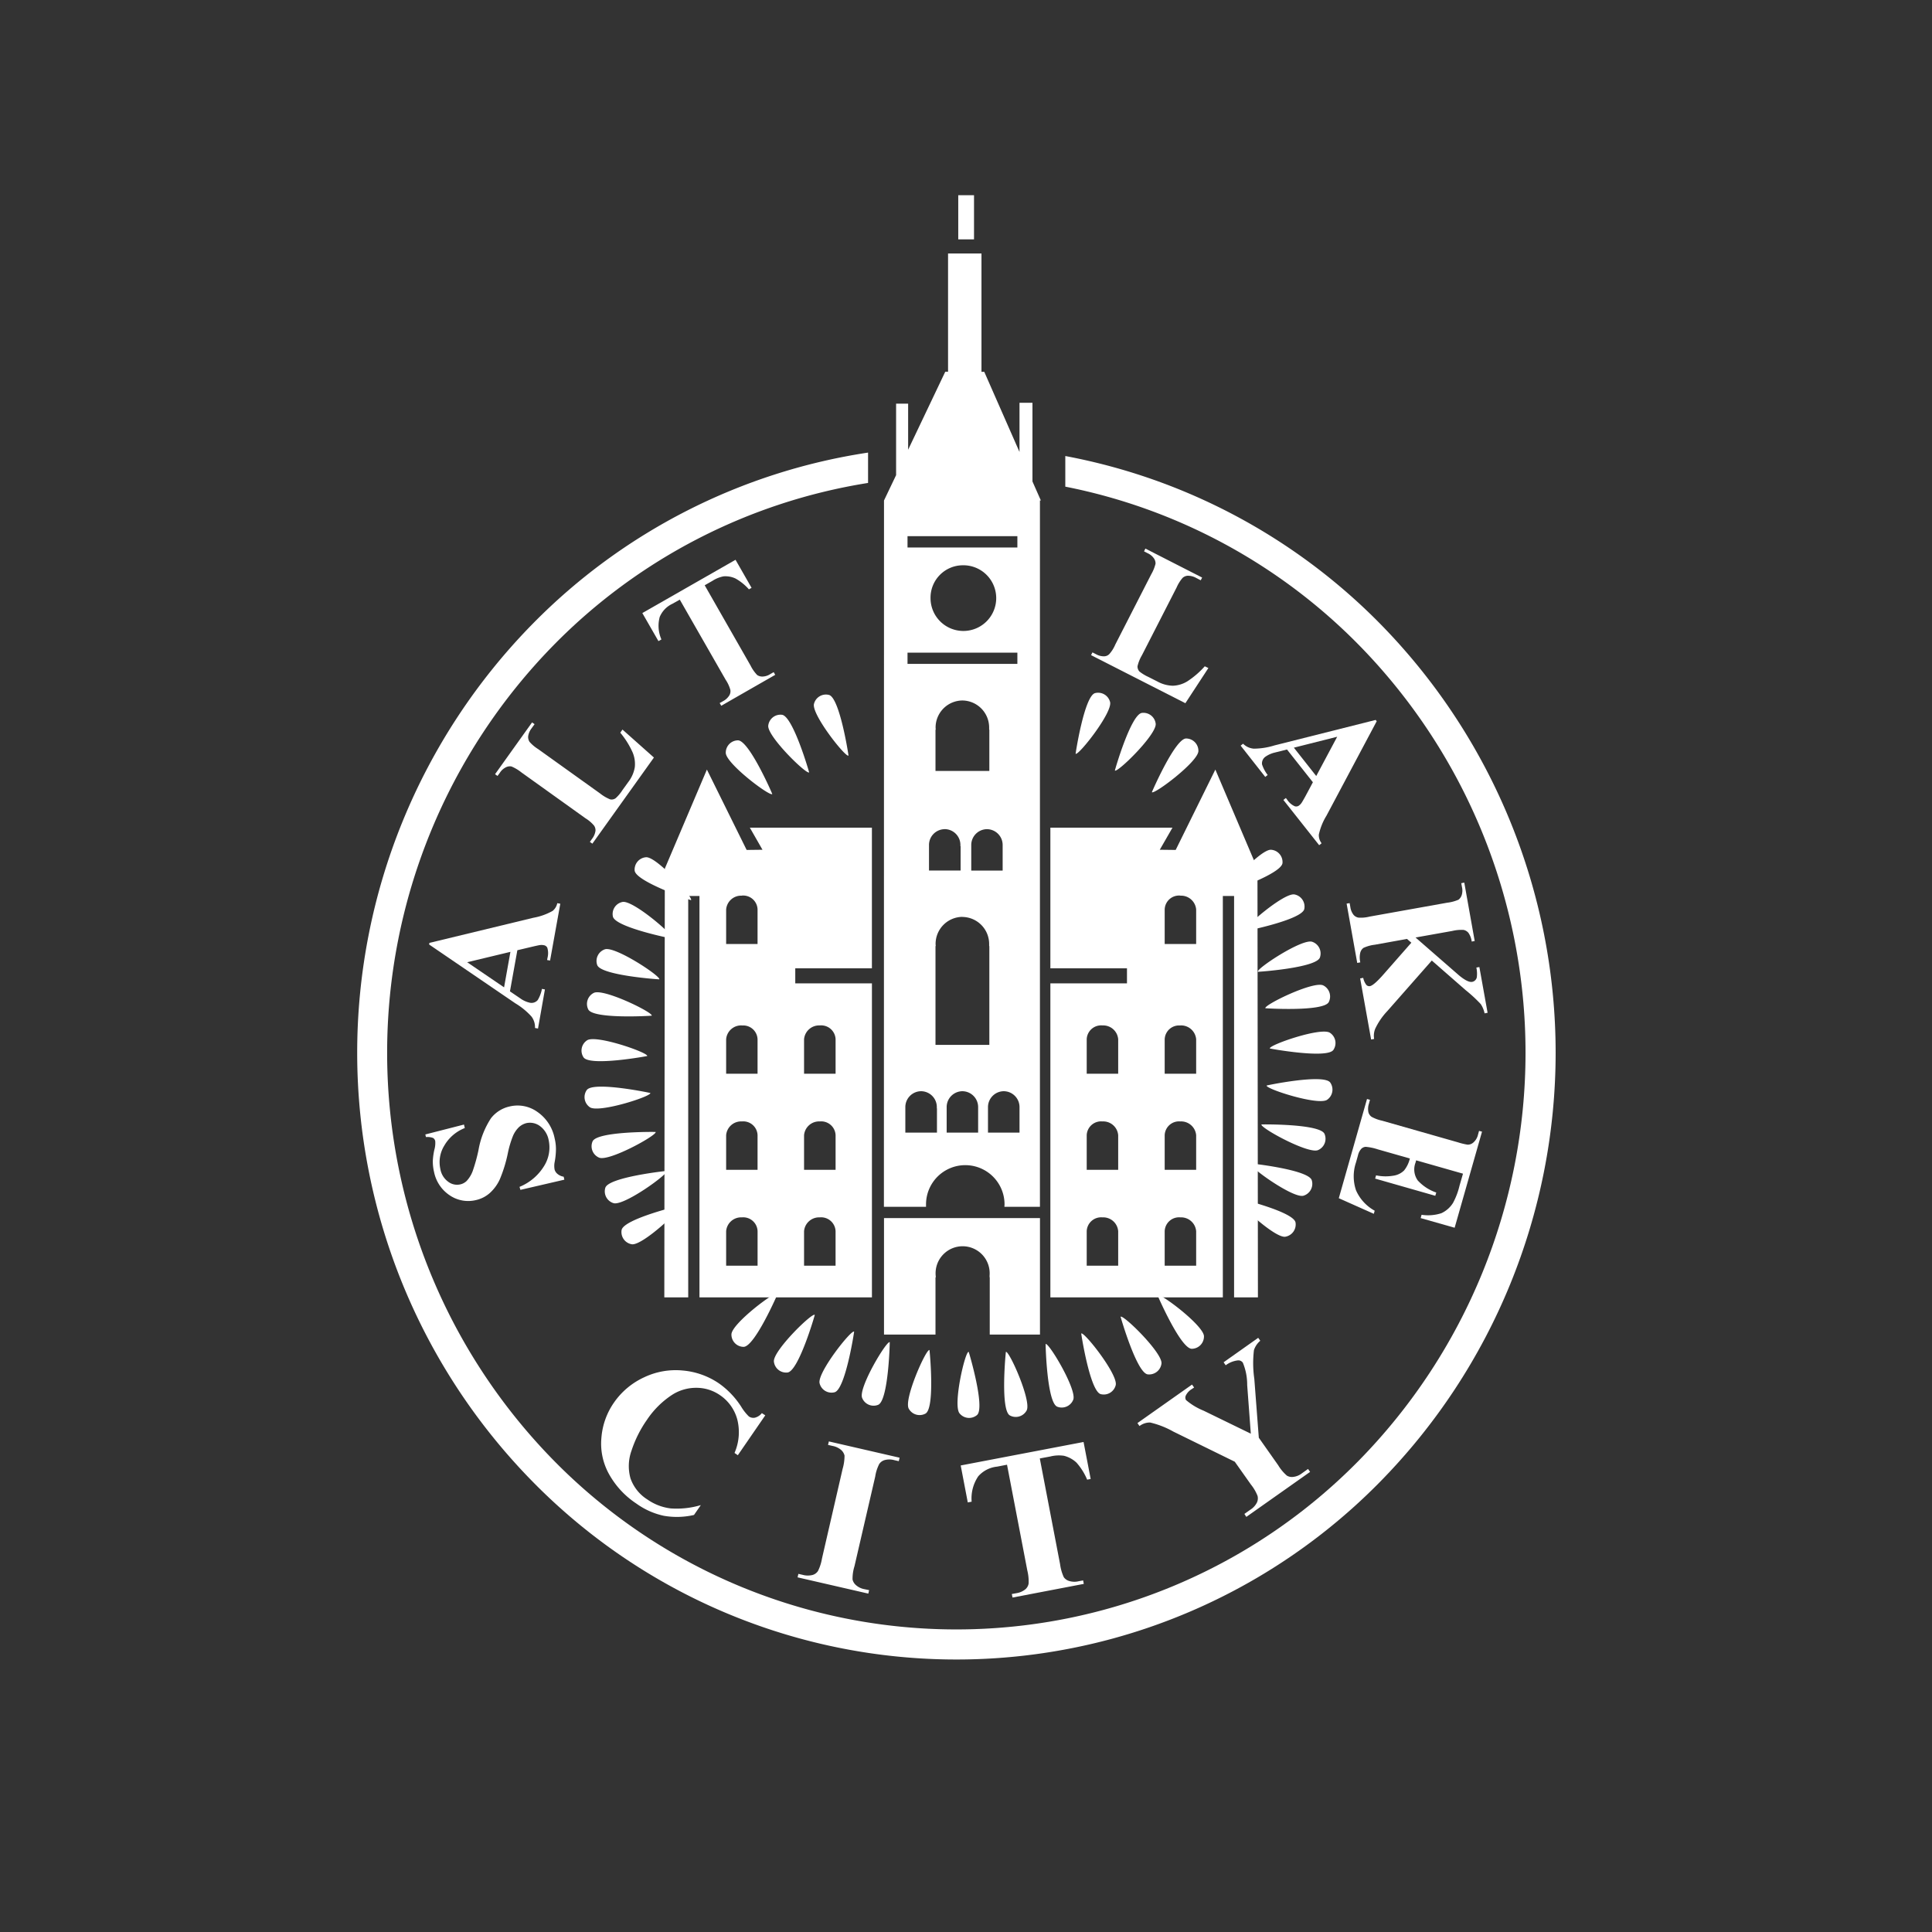 <svg xmlns="http://www.w3.org/2000/svg" xmlns:xlink="http://www.w3.org/1999/xlink" width="100" height="100" viewBox="0 0 100 100">
  <rect x="0" y="0" width="100" height="100" fill="#333333" stroke="none"/>
  <defs>
    <clipPath id="clip-path">
      <rect id="Rectangle_1945" data-name="Rectangle 1945" width="62.034" height="75.794" fill="#fff"/>
    </clipPath>
  </defs>
  <g id="Group_22597" data-name="Group 22597" transform="translate(-409.5 -1555.621)">
    <rect id="Rectangle_8068" data-name="Rectangle 8068" width="100" height="100" transform="translate(409.5 1555.621)" fill="none"/>
    <g id="Group_897" data-name="Group 897" transform="translate(427.983 1565.724)">
      <g id="Group_896" data-name="Group 896" transform="translate(0 0)" clip-path="url(#clip-path)">
        <path id="Path_8570" data-name="Path 8570" d="M36.657,5.715a30.837,30.837,0,0,1,16.3,8.686,31.68,31.68,0,0,1,0,44.4,30.736,30.736,0,0,1-43.87,0,31.674,31.674,0,0,1,0-44.4A30.781,30.781,0,0,1,26.448,5.537V7.108a29.234,29.234,0,0,0-16.26,8.38,30.135,30.135,0,0,0,0,42.227,29.2,29.2,0,0,0,41.657,0,30.135,30.135,0,0,0,0-42.227A29.249,29.249,0,0,0,36.657,7.3Z" transform="translate(0 7.786)" fill="#fff"/>
        <path id="Path_8571" data-name="Path 8571" d="M17.524,7.843l.83,1.451-.137.079a2.654,2.654,0,0,0-.693-.561A1.218,1.218,0,0,0,16.9,8.7a1.614,1.614,0,0,0-.565.229l-.407.233L18.3,13.314a1.965,1.965,0,0,0,.344.493.468.468,0,0,0,.279.079.776.776,0,0,0,.4-.128l.176-.1.079.14-2.793,1.6-.082-.14.18-.1a.851.851,0,0,0,.322-.3.423.423,0,0,0,.051-.282,1.842,1.842,0,0,0-.245-.527L14.639,9.905l-.39.219a1.3,1.3,0,0,0-.65.681,1.748,1.748,0,0,0,.089,1.16l-.154.087L12.7,10.6ZM11.672,16.63,13.3,18.078l-3.186,4.458-.13-.091.118-.166a.868.868,0,0,0,.173-.407A.418.418,0,0,0,10.2,21.6a1.83,1.83,0,0,0-.443-.378L6.439,18.846a2.2,2.2,0,0,0-.512-.306.457.457,0,0,0-.289.043.787.787,0,0,0-.313.284l-.12.164-.128-.091,1.915-2.68.13.091-.159.221a.88.88,0,0,0-.173.409.467.467,0,0,0,.07.282,1.961,1.961,0,0,0,.443.375l3.212,2.3a2.09,2.09,0,0,0,.522.306.36.36,0,0,0,.282-.06,2.032,2.032,0,0,0,.354-.423l.3-.416a1.722,1.722,0,0,0,.337-.765,1.545,1.545,0,0,0-.118-.78,4.366,4.366,0,0,0-.633-1.008Zm-5.8,11.506-2.238.537,1.91,1.3Zm.359-.084-.383,2.129.546.371a1.326,1.326,0,0,0,.472.214.42.42,0,0,0,.421-.137,1.77,1.77,0,0,0,.217-.577l.154.029L7.3,32.106l-.156-.031a.915.915,0,0,0-.178-.587,3.636,3.636,0,0,0-.835-.686L1.665,27.756l.014-.084,5.378-1.3a3.154,3.154,0,0,0,1-.356.7.7,0,0,0,.241-.4l.156.029-.529,2.94-.154-.026.022-.12a.957.957,0,0,0-.012-.517.241.241,0,0,0-.192-.132.513.513,0,0,0-.173-.007c-.026,0-.152.026-.366.075ZM1.468,37.587l2-.512.043.18a2.118,2.118,0,0,0-1.066.917,1.629,1.629,0,0,0-.2,1.2,1.026,1.026,0,0,0,.409.664.75.75,0,0,0,.616.137.69.69,0,0,0,.334-.176,1.548,1.548,0,0,0,.315-.513,8.844,8.844,0,0,0,.3-1.083,4.363,4.363,0,0,1,.647-1.653,1.681,1.681,0,0,1,.972-.611,1.756,1.756,0,0,1,1.434.286,2.165,2.165,0,0,1,.89,1.371,2.331,2.331,0,0,1,.067.551,3.691,3.691,0,0,1-.07.686,1.025,1.025,0,0,0,0,.373.436.436,0,0,0,.144.221.668.668,0,0,0,.325.149l.036.154-2.274.527L6.343,40.3A2.675,2.675,0,0,0,7.628,39.2a1.811,1.811,0,0,0,.224-1.319,1.168,1.168,0,0,0-.455-.731A.868.868,0,0,0,6.7,37a.913.913,0,0,0-.387.209,1.405,1.405,0,0,0-.3.433,5.187,5.187,0,0,0-.277.929,7.189,7.189,0,0,1-.414,1.34,2.161,2.161,0,0,1-.508.7,1.6,1.6,0,0,1-.727.373,1.7,1.7,0,0,1-1.352-.243,1.9,1.9,0,0,1-.816-1.215,2.3,2.3,0,0,1-.063-.582,3.422,3.422,0,0,1,.077-.558,1.259,1.259,0,0,0,.048-.452.249.249,0,0,0-.113-.166.84.84,0,0,0-.368-.046Z" transform="translate(2.064 11.029)" fill="#fff"/>
        <path id="Path_8572" data-name="Path 8572" d="M35.04,39.955l-2.425-.691-.031.118a.982.982,0,0,0,.115.924,2.316,2.316,0,0,0,.958.626l-.051.168-3.113-.89.048-.168a2.406,2.406,0,0,0,.9.017.983.983,0,0,0,.549-.269,1.567,1.567,0,0,0,.3-.621l-1.67-.476A2.715,2.715,0,0,0,30,38.565a.363.363,0,0,0-.221.1.753.753,0,0,0-.176.349l-.1.356a2.255,2.255,0,0,0,0,1.446,2.224,2.224,0,0,0,.967,1.056l-.046.161-1.812-.808,1.46-5.135.154.043-.055.2a.866.866,0,0,0-.026.443.421.421,0,0,0,.164.236,1.97,1.97,0,0,0,.541.2l3.924,1.119a3.364,3.364,0,0,0,.505.123.436.436,0,0,0,.284-.1.772.772,0,0,0,.255-.419l.053-.195.154.041-1.417,4.973-1.759-.5.048-.171A2.216,2.216,0,0,0,33.924,42a1.4,1.4,0,0,0,.6-.532,3.612,3.612,0,0,0,.339-.9ZM33.426,28.923l-2.3,2.613a3.514,3.514,0,0,0-.63.919.97.97,0,0,0-.055.527l-.156.029-.568-3.162.159-.029a.879.879,0,0,0,.164.368.21.21,0,0,0,.185.06q.188-.036.642-.541L32.367,28l-.224-.195-1.667.3a1.909,1.909,0,0,0-.587.164.444.444,0,0,0-.164.241,1.081,1.081,0,0,0,0,.508l-.159.029-.549-3.07.156-.026.036.2a.831.831,0,0,0,.173.414.423.423,0,0,0,.25.137,1.829,1.829,0,0,0,.575-.053l4.016-.719a2.1,2.1,0,0,0,.582-.154.49.49,0,0,0,.168-.236.8.8,0,0,0,.014-.421l-.036-.2.156-.029.539,3.022-.154.029a1.025,1.025,0,0,0-.173-.455.443.443,0,0,0-.245-.147,1.993,1.993,0,0,0-.589.053l-1.9.339,2.223,1.937c.318.269.553.387.707.359a.3.3,0,0,0,.241-.241,1.517,1.517,0,0,0-.024-.5l.156-.026.426,2.368-.156.029a1.373,1.373,0,0,0-.2-.481,7.513,7.513,0,0,0-.782-.722Zm-5.982-9.55,1.085-2.033-2.242.565Zm-.173.322L25.931,18l-.642.161a1.416,1.416,0,0,0-.474.212.424.424,0,0,0-.176.4,1.853,1.853,0,0,0,.291.546l-.125.1L23.532,17.8l.125-.1a.885.885,0,0,0,.556.257,3.676,3.676,0,0,0,1.068-.168l5.238-1.319.055.067-2.6,4.889a3.118,3.118,0,0,0-.395.979.683.683,0,0,0,.142.448l-.125.1L25.743,20.61l.13-.1.075.1a.9.9,0,0,0,.392.33.247.247,0,0,0,.229-.053.55.55,0,0,0,.118-.128c.017-.022.079-.128.188-.322Zm-5.409-5.912-1.191,1.821-4.882-2.488.072-.142.18.091a.83.83,0,0,0,.431.111.383.383,0,0,0,.26-.113,1.771,1.771,0,0,0,.31-.493L18.9,8.938a2.092,2.092,0,0,0,.226-.553.448.448,0,0,0-.084-.279.8.8,0,0,0-.327-.267l-.183-.094L18.6,7.6l2.938,1.5-.072.142-.241-.125a.888.888,0,0,0-.433-.111.431.431,0,0,0-.265.111,1.943,1.943,0,0,0-.308.493l-1.8,3.518a1.988,1.988,0,0,0-.226.563.381.381,0,0,0,.1.272,2.222,2.222,0,0,0,.469.284l.46.233a1.738,1.738,0,0,0,.8.219,1.525,1.525,0,0,0,.753-.229,4.468,4.468,0,0,0,.9-.777Z" transform="translate(22.201 10.691)" fill="#fff"/>
        <path id="Path_8573" data-name="Path 8573" d="M39.265,24.58l.106.152a1.079,1.079,0,0,0-.327.486,5.668,5.668,0,0,0,.019,1.485l.233,3.049L40.3,31.177a2.218,2.218,0,0,0,.45.537.506.506,0,0,0,.327.065.888.888,0,0,0,.44-.178l.327-.233.106.152-3.3,2.329-.1-.154.306-.217a.934.934,0,0,0,.346-.38.514.514,0,0,0,.029-.334,2.215,2.215,0,0,0-.342-.587l-.837-1.184-3.176-1.557a4.562,4.562,0,0,0-1.205-.472.887.887,0,0,0-.551.183l-.106-.154L35.839,27l.108.152-.13.087a.8.8,0,0,0-.3.33.251.251,0,0,0,.01.231,3.274,3.274,0,0,0,.91.551l2.445,1.191-.188-2.519a2.967,2.967,0,0,0-.224-1.155.283.283,0,0,0-.253-.12,1.3,1.3,0,0,0-.635.253l-.108-.154Zm-9.04,5.392.368,1.915-.183.034a3.159,3.159,0,0,0-.551-.881,1.473,1.473,0,0,0-.65-.354,1.81,1.81,0,0,0-.712.038l-.537.1L29.01,36.3a2.344,2.344,0,0,0,.192.671.52.52,0,0,0,.277.195.914.914,0,0,0,.491.014l.233-.043.034.18-3.689.707-.036-.183.236-.043a.973.973,0,0,0,.472-.207.507.507,0,0,0,.161-.291,2.354,2.354,0,0,0-.067-.676l-1.051-5.476-.515.1a1.5,1.5,0,0,0-.974.5,2.042,2.042,0,0,0-.342,1.314l-.2.038-.366-1.913Zm-11.1,7.668-.041.18-3.662-.842.043-.18.231.053a.991.991,0,0,0,.517,0,.505.505,0,0,0,.265-.2,2.292,2.292,0,0,0,.207-.645l1.068-4.639a2.46,2.46,0,0,0,.1-.691.566.566,0,0,0-.176-.291.949.949,0,0,0-.445-.209l-.233-.053.043-.18,3.66.842-.041.18-.233-.053a.937.937,0,0,0-.51,0,.5.5,0,0,0-.269.2,2.109,2.109,0,0,0-.207.645L18.368,36.4a2.17,2.17,0,0,0-.1.691.547.547,0,0,0,.178.291.908.908,0,0,0,.44.209Zm-5.375-9.047-1.42,2.064-.171-.118A2.693,2.693,0,0,0,12.3,28.8a2.208,2.208,0,0,0-.89-1.249,2.135,2.135,0,0,0-1.242-.383,2.291,2.291,0,0,0-1.254.373,4.589,4.589,0,0,0-1.29,1.287,6.061,6.061,0,0,0-.8,1.6,2.358,2.358,0,0,0-.051,1.422,2.111,2.111,0,0,0,.878,1.1,2.666,2.666,0,0,0,1.2.46,4.362,4.362,0,0,0,1.564-.171l-.354.51a3.924,3.924,0,0,1-1.562.043,3.787,3.787,0,0,1-1.422-.633,4.364,4.364,0,0,1-1.424-1.542,3.248,3.248,0,0,1-.383-1.879,3.682,3.682,0,0,1,.645-1.8,3.859,3.859,0,0,1,1.554-1.309,3.8,3.8,0,0,1,2.014-.356,3.917,3.917,0,0,1,1.891.681A4.34,4.34,0,0,1,12.5,28.139a2.539,2.539,0,0,0,.4.51.406.406,0,0,0,.315.065.677.677,0,0,0,.359-.236Z" transform="translate(7.377 34.562)" fill="#fff"/>
        <path id="Path_8574" data-name="Path 8574" d="M15.178,0h.816V2.286h-.816Zm4.23,52.943v6.03h-2.6V56.014H16.8l0-.1a1.4,1.4,0,1,0-2.791,0l.007.1H14v2.959H11.335v-6.03Zm-1.872-6.566a.822.822,0,0,1,.813.828l0,.058h0v1.256H16.717V47.263h0l0-.058a.824.824,0,0,1,.816-.828m-2.139,0a.822.822,0,0,1,.813.828l0,.058h0v1.256H14.578V47.263h0l0-.058a.822.822,0,0,1,.816-.828m-2.141,0a.821.821,0,0,1,.816.828l0,.058h.007v1.256H12.439V47.263h0l0-.058a.822.822,0,0,1,.813-.828m2.139-9.02a1.4,1.4,0,0,1,1.386,1.41l0,.1h.01v5.111H14V38.863h.012l-.007-.1a1.4,1.4,0,0,1,1.386-1.41m0-11.2a1.4,1.4,0,0,1,1.386,1.41l0,.1h.01V29.8H14V27.663h.012l-.007-.1a1.4,1.4,0,0,1,1.386-1.41m-.914,6.658a.82.82,0,0,1,.813.828l0,.058H15.3v1.258H13.664V33.7h0v-.058a.818.818,0,0,1,.811-.828m2.19,0a.818.818,0,0,1,.811.828V33.7h0v1.258H15.851V33.7h0v-.058a.82.82,0,0,1,.813-.828M15.394,19.155a1.7,1.7,0,1,1-1.651,1.7,1.677,1.677,0,0,1,1.651-1.7m-2.842-1.506h5.686v.585H12.552Zm0,6.027h5.686v.582H12.552ZM11.335,15.8h0l.626-1.311v-3.7h.623v2.384l1.922-4.037h.144V3.015h1.73V9.141h.144l1.824,4.148V10.743h.671v4.074l.435.984h-.048v36.56H17.567l.007-.125a2.032,2.032,0,1,0-4.064,0l0,.125h-2.18Z" transform="translate(15.938 0.001)" fill="#fff" fill-rule="evenodd"/>
        <path id="Path_8575" data-name="Path 8575" d="M14.657,35.534a.747.747,0,0,1,.816.717v1.785H13.842V36.251a.781.781,0,0,1,.816-.717m0-4.966a.745.745,0,0,1,.816.715v1.79H13.842v-1.79a.781.781,0,0,1,.816-.715m0-4.969a.747.747,0,0,1,.816.717V28.1H13.842V26.316a.783.783,0,0,1,.816-.717m-4.035,9.935a.743.743,0,0,1,.813.717v1.785H9.809V36.251a.776.776,0,0,1,.813-.717m0-4.966a.741.741,0,0,1,.813.715v1.79H9.809v-1.79a.776.776,0,0,1,.813-.715m0-11.689a.743.743,0,0,1,.813.717v1.788H9.809V19.6a.778.778,0,0,1,.813-.717m0,6.72a.743.743,0,0,1,.813.717V28.1H9.809V26.316a.778.778,0,0,1,.813-.717M6.635,17.481l2.178-5.125,2.057,4.16.82-.01-.654-1.143h6.318v7.281H13.387v.777h3.968V39.675H8.428V18.9H7.846V39.675H6.609Z" transform="translate(9.293 17.374)" fill="#fff" fill-rule="evenodd"/>
        <path id="Path_8576" data-name="Path 8576" d="M17.611,35.534a.747.747,0,0,0-.816.717v1.785h1.629V36.251a.776.776,0,0,0-.813-.717m0-4.966a.745.745,0,0,0-.816.715v1.79h1.629v-1.79a.776.776,0,0,0-.813-.715m0-4.969a.747.747,0,0,0-.816.717V28.1h1.629V26.316a.778.778,0,0,0-.813-.717m4.033,9.935a.744.744,0,0,0-.813.717v1.785h1.629V36.251a.781.781,0,0,0-.816-.717m0-4.966a.743.743,0,0,0-.813.715v1.79h1.629v-1.79a.781.781,0,0,0-.816-.715m0-11.689a.744.744,0,0,0-.813.717v1.788h1.629V19.6a.783.783,0,0,0-.816-.717m0,6.72a.744.744,0,0,0-.813.717V28.1h1.629V26.316a.783.783,0,0,0-.816-.717m3.989-8.118-2.18-5.125L21.4,16.516l-.823-.01.657-1.143H14.914v7.281h3.965v.777H14.914V39.675h8.927V18.9h.582V39.675h1.234Z" transform="translate(20.97 17.374)" fill="#fff" fill-rule="evenodd"/>
        <path id="Path_8577" data-name="Path 8577" d="M10.459,23.625c0,.007-1.2,2.777-1.778,2.777a.635.635,0,0,1-.628-.642c0-.553,2.291-2.276,2.406-2.134" transform="translate(11.323 33.208)" fill="#fff" fill-rule="evenodd"/>
        <path id="Path_8578" data-name="Path 8578" d="M17.217,23.666c0,.007,1.2,2.779,1.778,2.779a.637.637,0,0,0,.63-.645c0-.553-2.293-2.276-2.408-2.134" transform="translate(24.209 33.265)" fill="#fff" fill-rule="evenodd"/>
        <path id="Path_8579" data-name="Path 8579" d="M11.083,24.089c.007.007-.835,2.909-1.408,2.984a.637.637,0,0,1-.707-.558c-.072-.546,1.98-2.553,2.115-2.425" transform="translate(12.607 33.864)" fill="#fff" fill-rule="evenodd"/>
        <path id="Path_8580" data-name="Path 8580" d="M16.424,24.129c0,.007.833,2.911,1.405,2.984a.644.644,0,0,0,.712-.558c.067-.549-1.983-2.553-2.117-2.425" transform="translate(23.094 33.921)" fill="#fff" fill-rule="evenodd"/>
        <path id="Path_8581" data-name="Path 8581" d="M11.74,24.449c.007,0-.452,2.991-1.011,3.138a.635.635,0,0,1-.775-.462c-.142-.534,1.639-2.786,1.785-2.676" transform="translate(13.986 34.373)" fill="#fff" fill-rule="evenodd"/>
        <path id="Path_8582" data-name="Path 8582" d="M15.578,24.489c-.007,0,.452,2.993,1.011,3.14a.637.637,0,0,0,.772-.462c.142-.537-1.636-2.786-1.783-2.678" transform="translate(21.904 34.429)" fill="#fff" fill-rule="evenodd"/>
        <path id="Path_8583" data-name="Path 8583" d="M12.305,24.675c.007,0-.065,3.024-.6,3.243a.637.637,0,0,1-.828-.359c-.209-.512,1.268-2.974,1.429-2.885" transform="translate(15.264 34.693)" fill="#fff" fill-rule="evenodd"/>
        <path id="Path_8584" data-name="Path 8584" d="M14.812,24.715c-.007.007.065,3.027.6,3.243a.64.64,0,0,0,.828-.359c.207-.51-1.268-2.974-1.429-2.885" transform="translate(20.827 34.749)" fill="#fff" fill-rule="evenodd"/>
        <path id="Path_8585" data-name="Path 8585" d="M12.963,24.843c.007,0,.3,3.01-.207,3.292a.641.641,0,0,1-.866-.257c-.267-.484.9-3.1,1.073-3.034" transform="translate(16.663 34.93)" fill="#fff" fill-rule="evenodd"/>
        <path id="Path_8586" data-name="Path 8586" d="M14.01,24.883c-.007,0-.3,3.012.207,3.292a.641.641,0,0,0,.866-.257c.267-.484-.9-3.1-1.073-3.034" transform="translate(19.572 34.986)" fill="#fff" fill-rule="evenodd"/>
        <path id="Path_8587" data-name="Path 8587" d="M13.492,24.883c.007,0,.871,2.895.428,3.27a.635.635,0,0,1-.9-.087c-.359-.423.286-3.219.467-3.183" transform="translate(18.165 34.988)" fill="#fff" fill-rule="evenodd"/>
        <path id="Path_8588" data-name="Path 8588" d="M10.337,14.506c.007-.007-1.2-2.779-1.776-2.779a.637.637,0,0,0-.63.645c0,.553,2.291,2.276,2.406,2.134" transform="translate(11.152 16.49)" fill="#fff" fill-rule="evenodd"/>
        <path id="Path_8589" data-name="Path 8589" d="M17.1,14.466c0-.007,1.2-2.779,1.773-2.779a.64.64,0,0,1,.635.645c0,.553-2.3,2.276-2.408,2.134" transform="translate(24.038 16.434)" fill="#fff" fill-rule="evenodd"/>
        <path id="Path_8590" data-name="Path 8590" d="M10.961,14.162c.007,0-.833-2.907-1.405-2.981a.637.637,0,0,0-.71.556c-.072.546,1.983,2.553,2.115,2.425" transform="translate(12.436 15.713)" fill="#fff" fill-rule="evenodd"/>
        <path id="Path_8591" data-name="Path 8591" d="M16.3,14.124c-.007-.007.83-2.911,1.4-2.984a.639.639,0,0,1,.712.556c.07.549-1.98,2.555-2.115,2.428" transform="translate(22.923 15.657)" fill="#fff" fill-rule="evenodd"/>
        <path id="Path_8592" data-name="Path 8592" d="M11.619,13.9c.007,0-.452-2.993-1.011-3.14a.638.638,0,0,0-.775.462c-.142.537,1.639,2.789,1.785,2.678" transform="translate(13.816 15.106)" fill="#fff" fill-rule="evenodd"/>
        <path id="Path_8593" data-name="Path 8593" d="M15.457,13.863c-.007,0,.452-2.993,1.008-3.14a.638.638,0,0,1,.775.46c.142.537-1.636,2.789-1.783,2.68" transform="translate(21.734 15.049)" fill="#fff" fill-rule="evenodd"/>
        <path id="Path_8594" data-name="Path 8594" d="M18.7,16.3c.007.007,2.87-.958,2.919-1.535a.638.638,0,0,0-.587-.683c-.553-.048-2.464,2.093-2.331,2.218" transform="translate(26.28 19.799)" fill="#fff" fill-rule="evenodd"/>
        <path id="Path_8595" data-name="Path 8595" d="M19.093,16.947c0,.007,2.969-.585,3.094-1.148a.64.64,0,0,0-.5-.753c-.537-.118-2.709,1.756-2.594,1.9" transform="translate(26.84 21.149)" fill="#fff" fill-rule="evenodd"/>
        <path id="Path_8596" data-name="Path 8596" d="M18.926,21.571s2.943.7,3.044,1.273a.643.643,0,0,1-.527.734c-.546.094-2.637-1.867-2.517-2.007" transform="translate(26.604 30.331)" fill="#fff" fill-rule="evenodd"/>
        <path id="Path_8597" data-name="Path 8597" d="M19.379,17.622c0,.007,3.02-.2,3.212-.739a.638.638,0,0,0-.395-.813c-.52-.185-2.914,1.4-2.818,1.552" transform="translate(27.244 22.575)" fill="#fff" fill-rule="evenodd"/>
        <path id="Path_8598" data-name="Path 8598" d="M19.217,20.828c0-.007,3.008.32,3.181.871a.641.641,0,0,1-.428.8c-.527.161-2.856-1.513-2.753-1.667" transform="translate(27.016 29.287)" fill="#fff" fill-rule="evenodd"/>
        <path id="Path_8599" data-name="Path 8599" d="M19.54,18.2c0,.007,3.022.192,3.282-.32a.642.642,0,0,0-.284-.859c-.5-.25-3.073,1.008-3,1.179" transform="translate(27.473 23.882)" fill="#fff" fill-rule="evenodd"/>
        <path id="Path_8600" data-name="Path 8600" d="M19.456,19.992c0-.007,3.027-.041,3.263.486a.639.639,0,0,1-.332.84c-.5.224-3.015-1.16-2.931-1.326" transform="translate(27.354 28.107)" fill="#fff" fill-rule="evenodd"/>
        <path id="Path_8601" data-name="Path 8601" d="M19.634,18.865c0,.007,2.974.551,3.294.072a.634.634,0,0,0-.18-.883c-.46-.308-3.169.635-3.113.811" transform="translate(27.607 25.3)" fill="#fff" fill-rule="evenodd"/>
        <path id="Path_8602" data-name="Path 8602" d="M19.566,19.347c0-.01,2.962-.626,3.294-.154a.639.639,0,0,1-.159.888c-.452.32-3.183-.558-3.135-.734" transform="translate(27.511 26.738)" fill="#fff" fill-rule="evenodd"/>
        <path id="Path_8603" data-name="Path 8603" d="M8.891,16.463c-.007.007-2.87-.96-2.919-1.535a.64.64,0,0,1,.587-.686c.553-.046,2.466,2.093,2.331,2.221" transform="translate(8.394 20.026)" fill="#fff" fill-rule="evenodd"/>
        <path id="Path_8604" data-name="Path 8604" d="M8.6,17.108c0,.007-2.969-.585-3.089-1.148a.635.635,0,0,1,.493-.753c.539-.118,2.712,1.759,2.6,1.9" transform="translate(7.729 21.376)" fill="#fff" fill-rule="evenodd"/>
        <path id="Path_8605" data-name="Path 8605" d="M8.737,21.733c-.007-.007-2.943.7-3.041,1.273a.639.639,0,0,0,.525.734c.544.094,2.637-1.867,2.517-2.007" transform="translate(7.995 30.559)" fill="#fff" fill-rule="evenodd"/>
        <path id="Path_8606" data-name="Path 8606" d="M8.4,17.784c0,.007-3.017-.2-3.212-.739a.637.637,0,0,1,.392-.813c.522-.185,2.916,1.4,2.82,1.552" transform="translate(7.241 22.803)" fill="#fff" fill-rule="evenodd"/>
        <path id="Path_8607" data-name="Path 8607" d="M8.535,20.99c0-.007-3.008.32-3.178.873a.637.637,0,0,0,.423.794c.529.164,2.856-1.516,2.755-1.667" transform="translate(7.491 29.514)" fill="#fff" fill-rule="evenodd"/>
        <path id="Path_8608" data-name="Path 8608" d="M8.295,18.358c0,.007-3.017.192-3.282-.322a.638.638,0,0,1,.286-.857c.493-.25,3.07,1.011,3,1.179" transform="translate(6.953 24.11)" fill="#fff" fill-rule="evenodd"/>
        <path id="Path_8609" data-name="Path 8609" d="M8.36,20.154c0-.007-3.027-.041-3.263.486a.64.64,0,0,0,.332.84c.5.226,3.015-1.16,2.931-1.326" transform="translate(7.092 28.334)" fill="#fff" fill-rule="evenodd"/>
        <path id="Path_8610" data-name="Path 8610" d="M8.231,19.027c0,.007-2.974.551-3.3.07a.634.634,0,0,1,.183-.881c.457-.308,3.166.635,3.113.811" transform="translate(6.79 25.528)" fill="#fff" fill-rule="evenodd"/>
        <path id="Path_8611" data-name="Path 8611" d="M8.3,19.507c0-.007-2.962-.626-3.294-.152a.636.636,0,0,0,.159.885c.452.32,3.186-.556,3.135-.734" transform="translate(6.88 26.965)" fill="#fff" fill-rule="evenodd"/>
      </g>
    </g>
  </g>
</svg>
